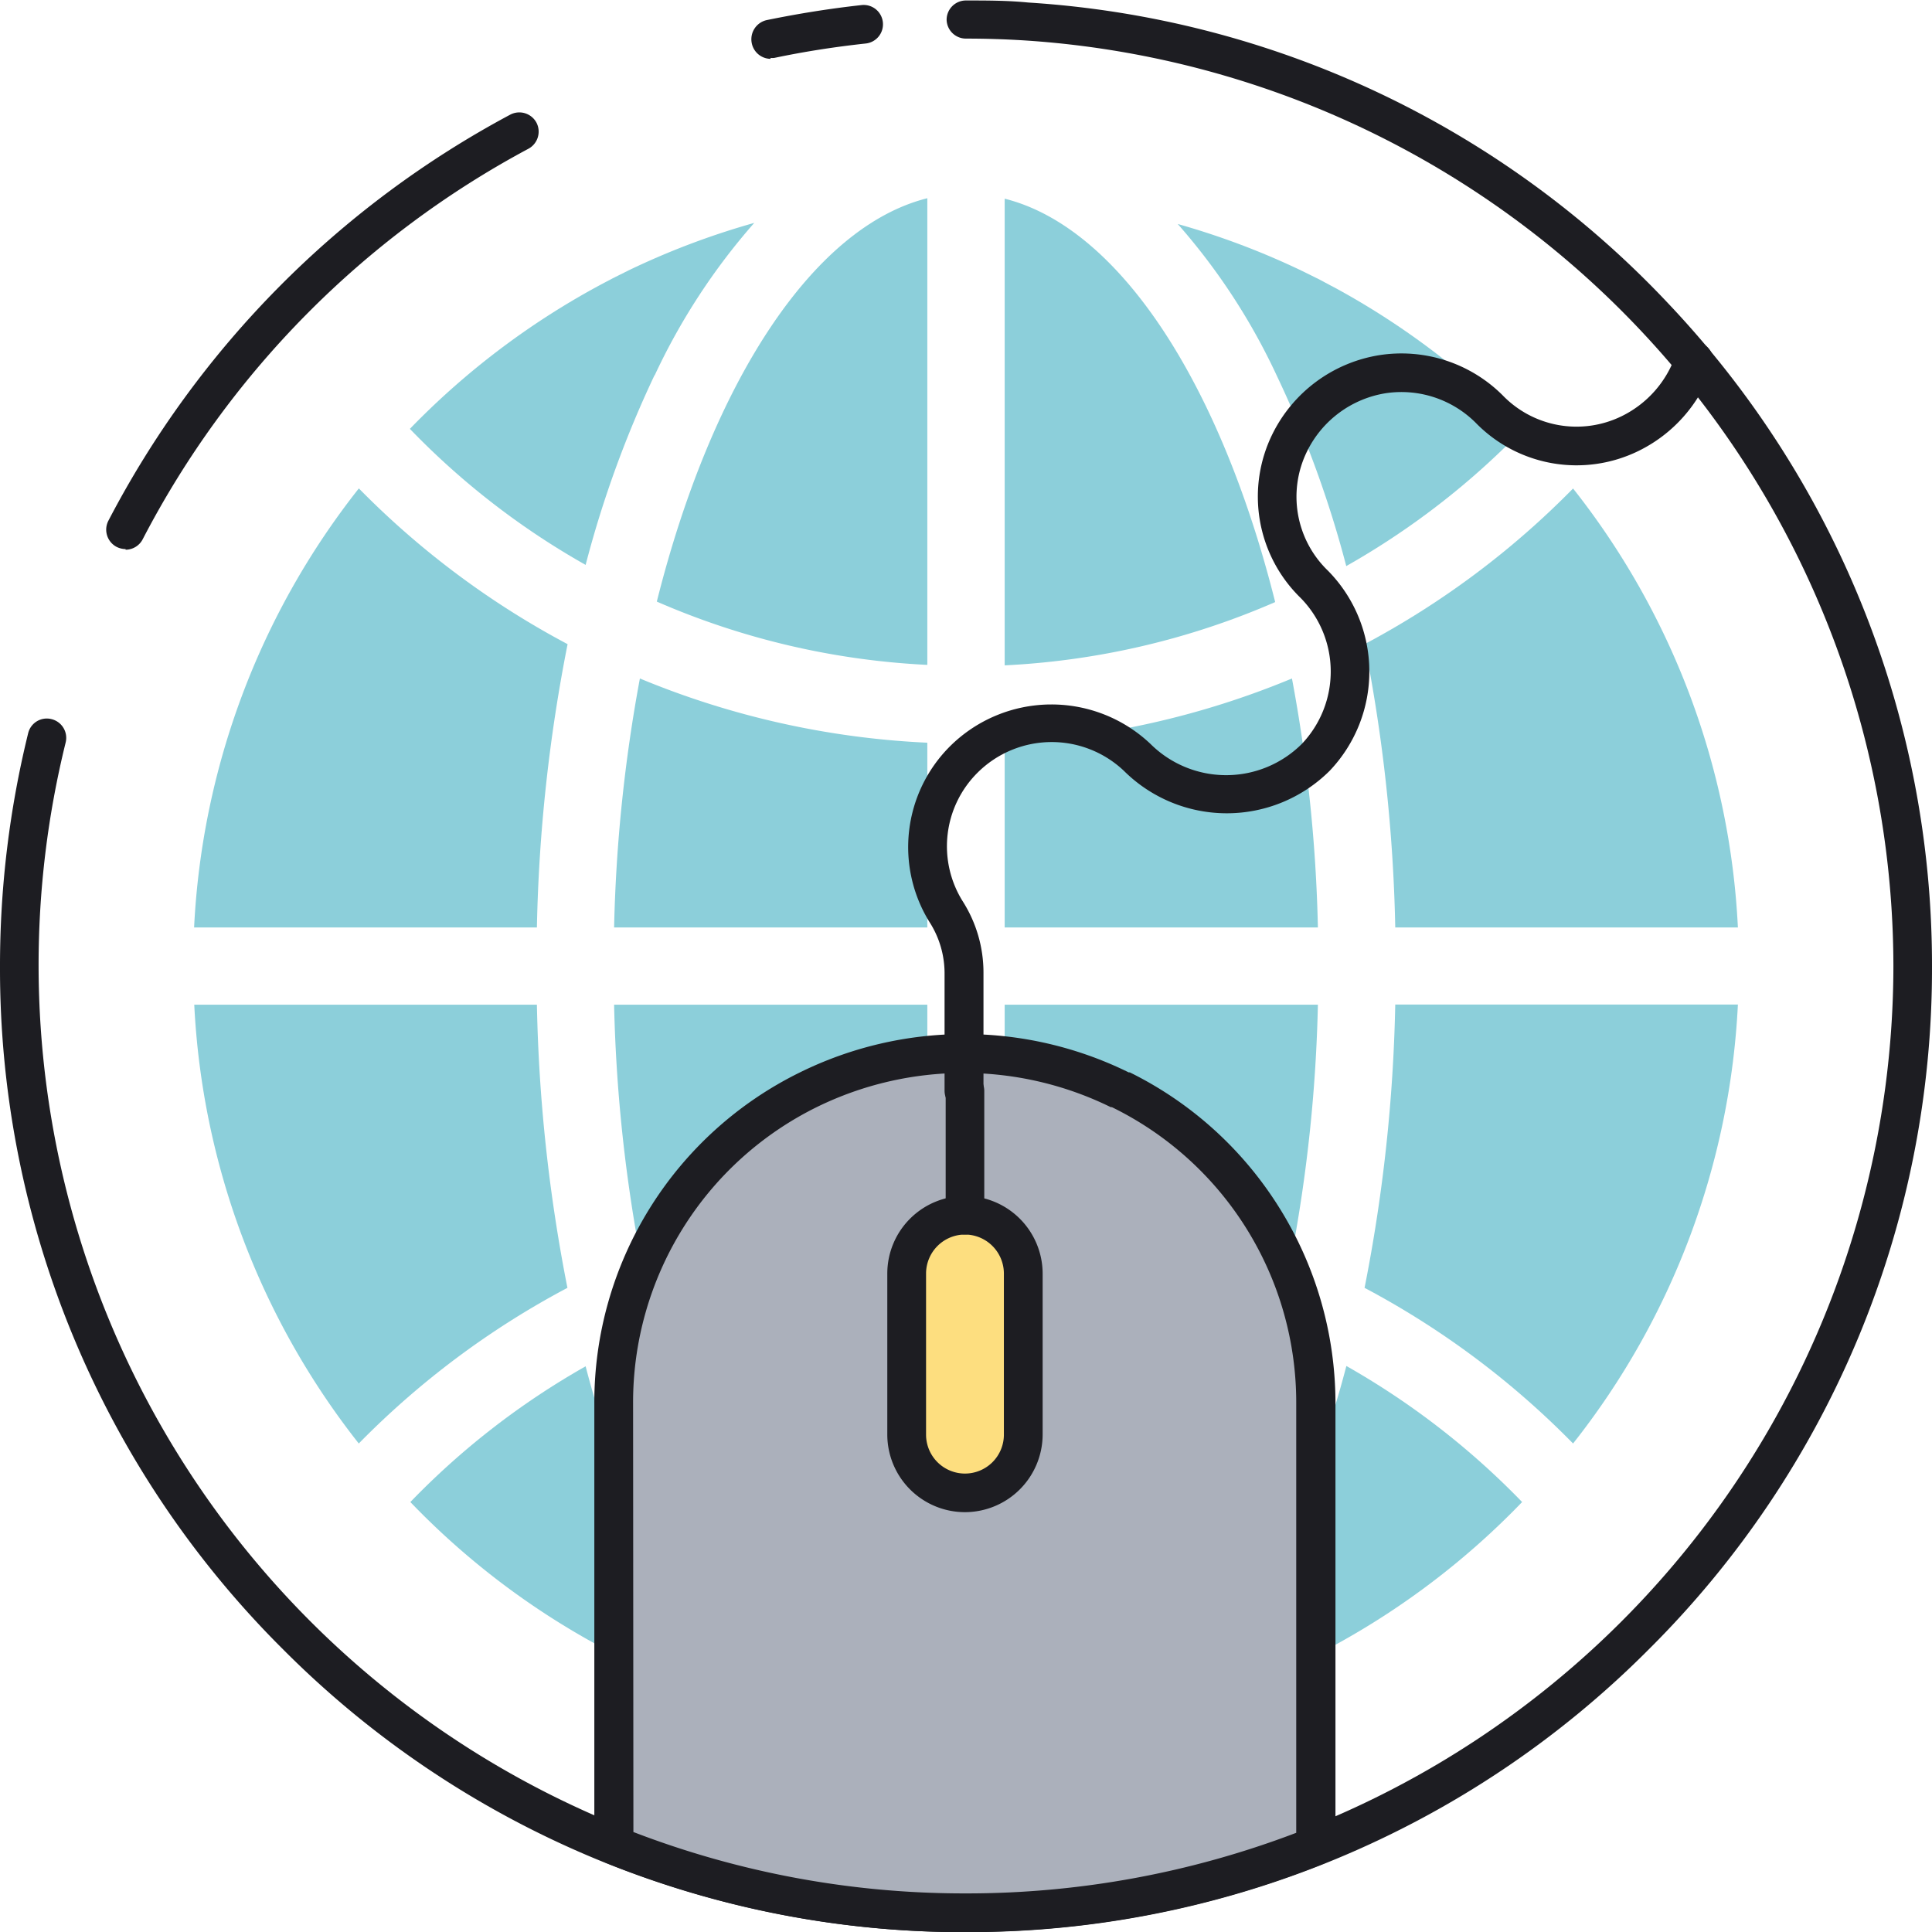<svg id="ff37232f-9832-46a0-9586-ce26048a2651" data-name="Layer 1" xmlns="http://www.w3.org/2000/svg" xmlns:xlink="http://www.w3.org/1999/xlink" viewBox="0 0 122.13 122.13"><defs><clipPath id="a7db6663-c70b-4588-8f12-10ce7172646d" transform="translate(469.94 -337.75)"><rect x="-469.94" y="337.75" width="122.13" height="122.14" fill="none"/></clipPath></defs><title>icon-13</title><g clip-path="url(#a7db6663-c70b-4588-8f12-10ce7172646d)"><path d="M-462,372.46a1.3,1.3,0,0,1-.57-.14,1.23,1.23,0,0,1-.52-1.65A61.09,61.09,0,0,1-437.69,345a1.23,1.23,0,0,1,1.66.5,1.23,1.23,0,0,1-.5,1.65,58.61,58.61,0,0,0-24.39,24.69,1.22,1.22,0,0,1-1.08.66" transform="translate(469.94 -337.75)" fill="#1d1d22"/><path d="M-408.88,459.89A60.7,60.7,0,0,1-452.06,442a60.67,60.67,0,0,1-17.88-43.18,61.58,61.58,0,0,1,1.78-14.72,1.21,1.21,0,0,1,1.48-.89,1.22,1.22,0,0,1,.89,1.48,58.7,58.7,0,0,0-1.71,14.13,58.69,58.69,0,0,0,58.62,58.62,58.69,58.69,0,0,0,58.63-58.62,58.72,58.72,0,0,0-54.85-58.51c-1.25-.08-2.52-.12-3.78-.12A1.22,1.22,0,0,1-410.1,339a1.22,1.22,0,0,1,1.22-1.22c1.31,0,2.64,0,3.94.13A60.77,60.77,0,0,1-364.42,357a60.81,60.81,0,0,1,16.61,41.86A60.64,60.64,0,0,1-365.7,442a60.68,60.68,0,0,1-43.18,17.89" transform="translate(469.94 -337.75)" fill="#1d1d22"/><path d="M-421.22,341.47a1.23,1.23,0,0,1-1.2-1,1.24,1.24,0,0,1,.95-1.45c2-.41,4-.73,6-.95a1.22,1.22,0,0,1,1.34,1.09,1.22,1.22,0,0,1-1.08,1.34c-1.94.21-3.88.51-5.78.91a1.07,1.07,0,0,1-.25,0" transform="translate(469.94 -337.75)" fill="#1d1d22"/><path d="M-370.5,429a48.61,48.61,0,0,0,10.42-27.75h-21.66a102.43,102.43,0,0,1-1.94,17.91A53.61,53.61,0,0,1-370.5,429" transform="translate(469.94 -337.75)" fill="#8ccfda"/><path d="M-387.39,442.68l.84-.41.73-.39.25-.13a49.16,49.16,0,0,0,11.85-9.05,49.25,49.25,0,0,0-11.11-8.6,68,68,0,0,1-4.37,12,40.37,40.37,0,0,1-6.29,9.65,48.73,48.73,0,0,0,7.93-3l.17-.09" transform="translate(469.94 -337.75)" fill="#8ccfda"/><path d="M-406.43,447.36c7.3-1.84,13.66-11.79,17.1-25.5a48.79,48.79,0,0,0-17.1-4Z" transform="translate(469.94 -337.75)" fill="#8ccfda"/><path d="M-406.43,396.38h19.8a96.42,96.42,0,0,0-1.64-15.74,53.74,53.74,0,0,1-18.16,4.06Z" transform="translate(469.94 -337.75)" fill="#8ccfda"/><path d="M-406.43,350.28v29.53a48.79,48.79,0,0,0,17.1-4c-3.44-13.72-9.8-23.67-17.1-25.5" transform="translate(469.94 -337.75)" fill="#8ccfda"/><path d="M-370.5,368.63a53.86,53.86,0,0,1-13.18,9.84,102.43,102.43,0,0,1,1.94,17.91h21.66a48.56,48.56,0,0,0-10.42-27.75" transform="translate(469.94 -337.75)" fill="#8ccfda"/><path d="M-406.43,412.94A53.74,53.74,0,0,1-388.27,417a96.53,96.53,0,0,0,1.64-15.74h-19.8Z" transform="translate(469.94 -337.75)" fill="#8ccfda"/><path d="M-384.83,373.53a49,49,0,0,0,11.11-8.6,49.18,49.18,0,0,0-11.85-9l-.25-.13-.73-.39-.85-.42-.16-.08a48.73,48.73,0,0,0-7.93-3,40,40,0,0,1,6.29,9.65,67.85,67.85,0,0,1,4.37,12" transform="translate(469.94 -337.75)" fill="#8ccfda"/><path d="M-411.32,447.36V417.83a48.69,48.69,0,0,0-17.1,4c3.44,13.71,9.8,23.66,17.1,25.5" transform="translate(469.94 -337.75)" fill="#8ccfda"/><path d="M-411.32,384.7a53.8,53.8,0,0,1-18.17-4.06,97.56,97.56,0,0,0-1.63,15.74h19.8Z" transform="translate(469.94 -337.75)" fill="#8ccfda"/><path d="M-447.26,368.63a48.62,48.62,0,0,0-10.41,27.75H-436a102.43,102.43,0,0,1,1.94-17.91,53.91,53.91,0,0,1-13.19-9.84" transform="translate(469.94 -337.75)" fill="#8ccfda"/><path d="M-411.32,350.28c-7.3,1.83-13.66,11.78-17.1,25.5a48.69,48.69,0,0,0,17.1,4Z" transform="translate(469.94 -337.75)" fill="#8ccfda"/><path d="M-411.32,401.26h-19.8A97.67,97.67,0,0,0-429.49,417a53.8,53.8,0,0,1,18.17-4.06Z" transform="translate(469.94 -337.75)" fill="#8ccfda"/><path d="M-432.18,441.75l.25.13.73.39.84.42.16.08a49.77,49.77,0,0,0,7.94,3,40.69,40.69,0,0,1-6.3-9.65,68,68,0,0,1-4.36-12A48.81,48.81,0,0,0-444,432.7a48.77,48.77,0,0,0,11.85,9.05" transform="translate(469.94 -337.75)" fill="#8ccfda"/><path d="M-428.56,361.49a40.49,40.49,0,0,1,6.3-9.65,48.83,48.83,0,0,0-7.94,3l-.16.08-.84.42-.74.39-.24.13a49.18,49.18,0,0,0-11.85,9,48.52,48.52,0,0,0,11.11,8.6,67.85,67.85,0,0,1,4.36-12" transform="translate(469.94 -337.75)" fill="#8ccfda"/><path d="M-447.26,429a53.66,53.66,0,0,1,13.19-9.84A102.43,102.43,0,0,1-436,401.26h-21.66A48.67,48.67,0,0,0-447.26,429" transform="translate(469.94 -337.75)" fill="#8ccfda"/><path d="M-386.76,426.49a22.17,22.17,0,0,0-12.32-19.85l-.08,0a22.15,22.15,0,0,0-19.68,0,22.14,22.14,0,0,0-12.28,19.83v27.93a59.54,59.54,0,0,0,22.24,4.27,59.52,59.52,0,0,0,22.12-4.22V426.49Z" transform="translate(469.94 -337.75)" fill="#abb0bb"/><path d="M-386.76,454.44Zm-43.14-.88a58.25,58.25,0,0,0,21,3.88,58.46,58.46,0,0,0,20.9-3.83V426.49a20.78,20.78,0,0,0-11.65-18.75l-.07,0a21.07,21.07,0,0,0-18.6,0,20.81,20.81,0,0,0-11.6,18.74Zm21,6.33a60.67,60.67,0,0,1-22.7-4.37,1.22,1.22,0,0,1-.77-1.13V426.46a23.23,23.23,0,0,1,13-20.92,23.49,23.49,0,0,1,20.78,0l.07,0a23.28,23.28,0,0,1,9.49,8.62,23.31,23.31,0,0,1,3.51,12.32v27.95a1.23,1.23,0,0,1-.77,1.14,60.74,60.74,0,0,1-22.57,4.31" transform="translate(469.94 -337.75)" fill="#1d1d22"/><path d="M-408.94,432.12h0a3.69,3.69,0,0,1-3.69-3.68V418.26a3.69,3.69,0,0,1,3.69-3.69,3.69,3.69,0,0,1,3.68,3.69v10.18a3.68,3.68,0,0,1-3.68,3.68" transform="translate(469.94 -337.75)" fill="#fdde7f"/><path d="M-408.94,415.79a2.47,2.47,0,0,0-2.46,2.47v10.18a2.46,2.46,0,0,0,2.46,2.46,2.46,2.46,0,0,0,2.46-2.46V418.26a2.47,2.47,0,0,0-2.46-2.47m0,17.55a4.91,4.91,0,0,1-4.91-4.9V418.26a4.91,4.91,0,0,1,4.91-4.91,4.92,4.92,0,0,1,4.91,4.91v10.18a4.92,4.92,0,0,1-4.91,4.9" transform="translate(469.94 -337.75)" fill="#1d1d22"/><path d="M-408.94,415.79a1.21,1.21,0,0,1-1.22-1.22v-7.86a1.22,1.22,0,0,1,1.22-1.23,1.23,1.23,0,0,1,1.22,1.23v7.86a1.22,1.22,0,0,1-1.22,1.22" transform="translate(469.94 -337.75)" fill="#1d1d22"/><path d="M-409,407.93a1.23,1.23,0,0,1-1.23-1.23v-7.42a6,6,0,0,0-.9-3.16,9,9,0,0,1,1.26-11.21,9.1,9.1,0,0,1,12.66-.13,6.78,6.78,0,0,0,9.56,0,6.64,6.64,0,0,0-.07-9.23,8.94,8.94,0,0,1-1.76-10.41,9.15,9.15,0,0,1,6.74-4.94,9.06,9.06,0,0,1,7.79,2.54,6.49,6.49,0,0,0,7.5,1.33,6.74,6.74,0,0,0,3.44-3.89,1.22,1.22,0,0,1,1.54-.77,1.22,1.22,0,0,1,.77,1.55,9.19,9.19,0,0,1-4.65,5.29,8.9,8.9,0,0,1-10.32-1.79,6.65,6.65,0,0,0-5.69-1.85,6.72,6.72,0,0,0-4.95,3.66,6.49,6.49,0,0,0,1.32,7.56,9.09,9.09,0,0,1,.1,12.65,9.22,9.22,0,0,1-13,0,6.64,6.64,0,0,0-9.24.1,6.56,6.56,0,0,0-.93,8.18,8.39,8.39,0,0,1,1.29,4.46v7.42a1.23,1.23,0,0,1-1.22,1.23" transform="translate(469.94 -337.75)" fill="#1d1d22"/></g></svg>